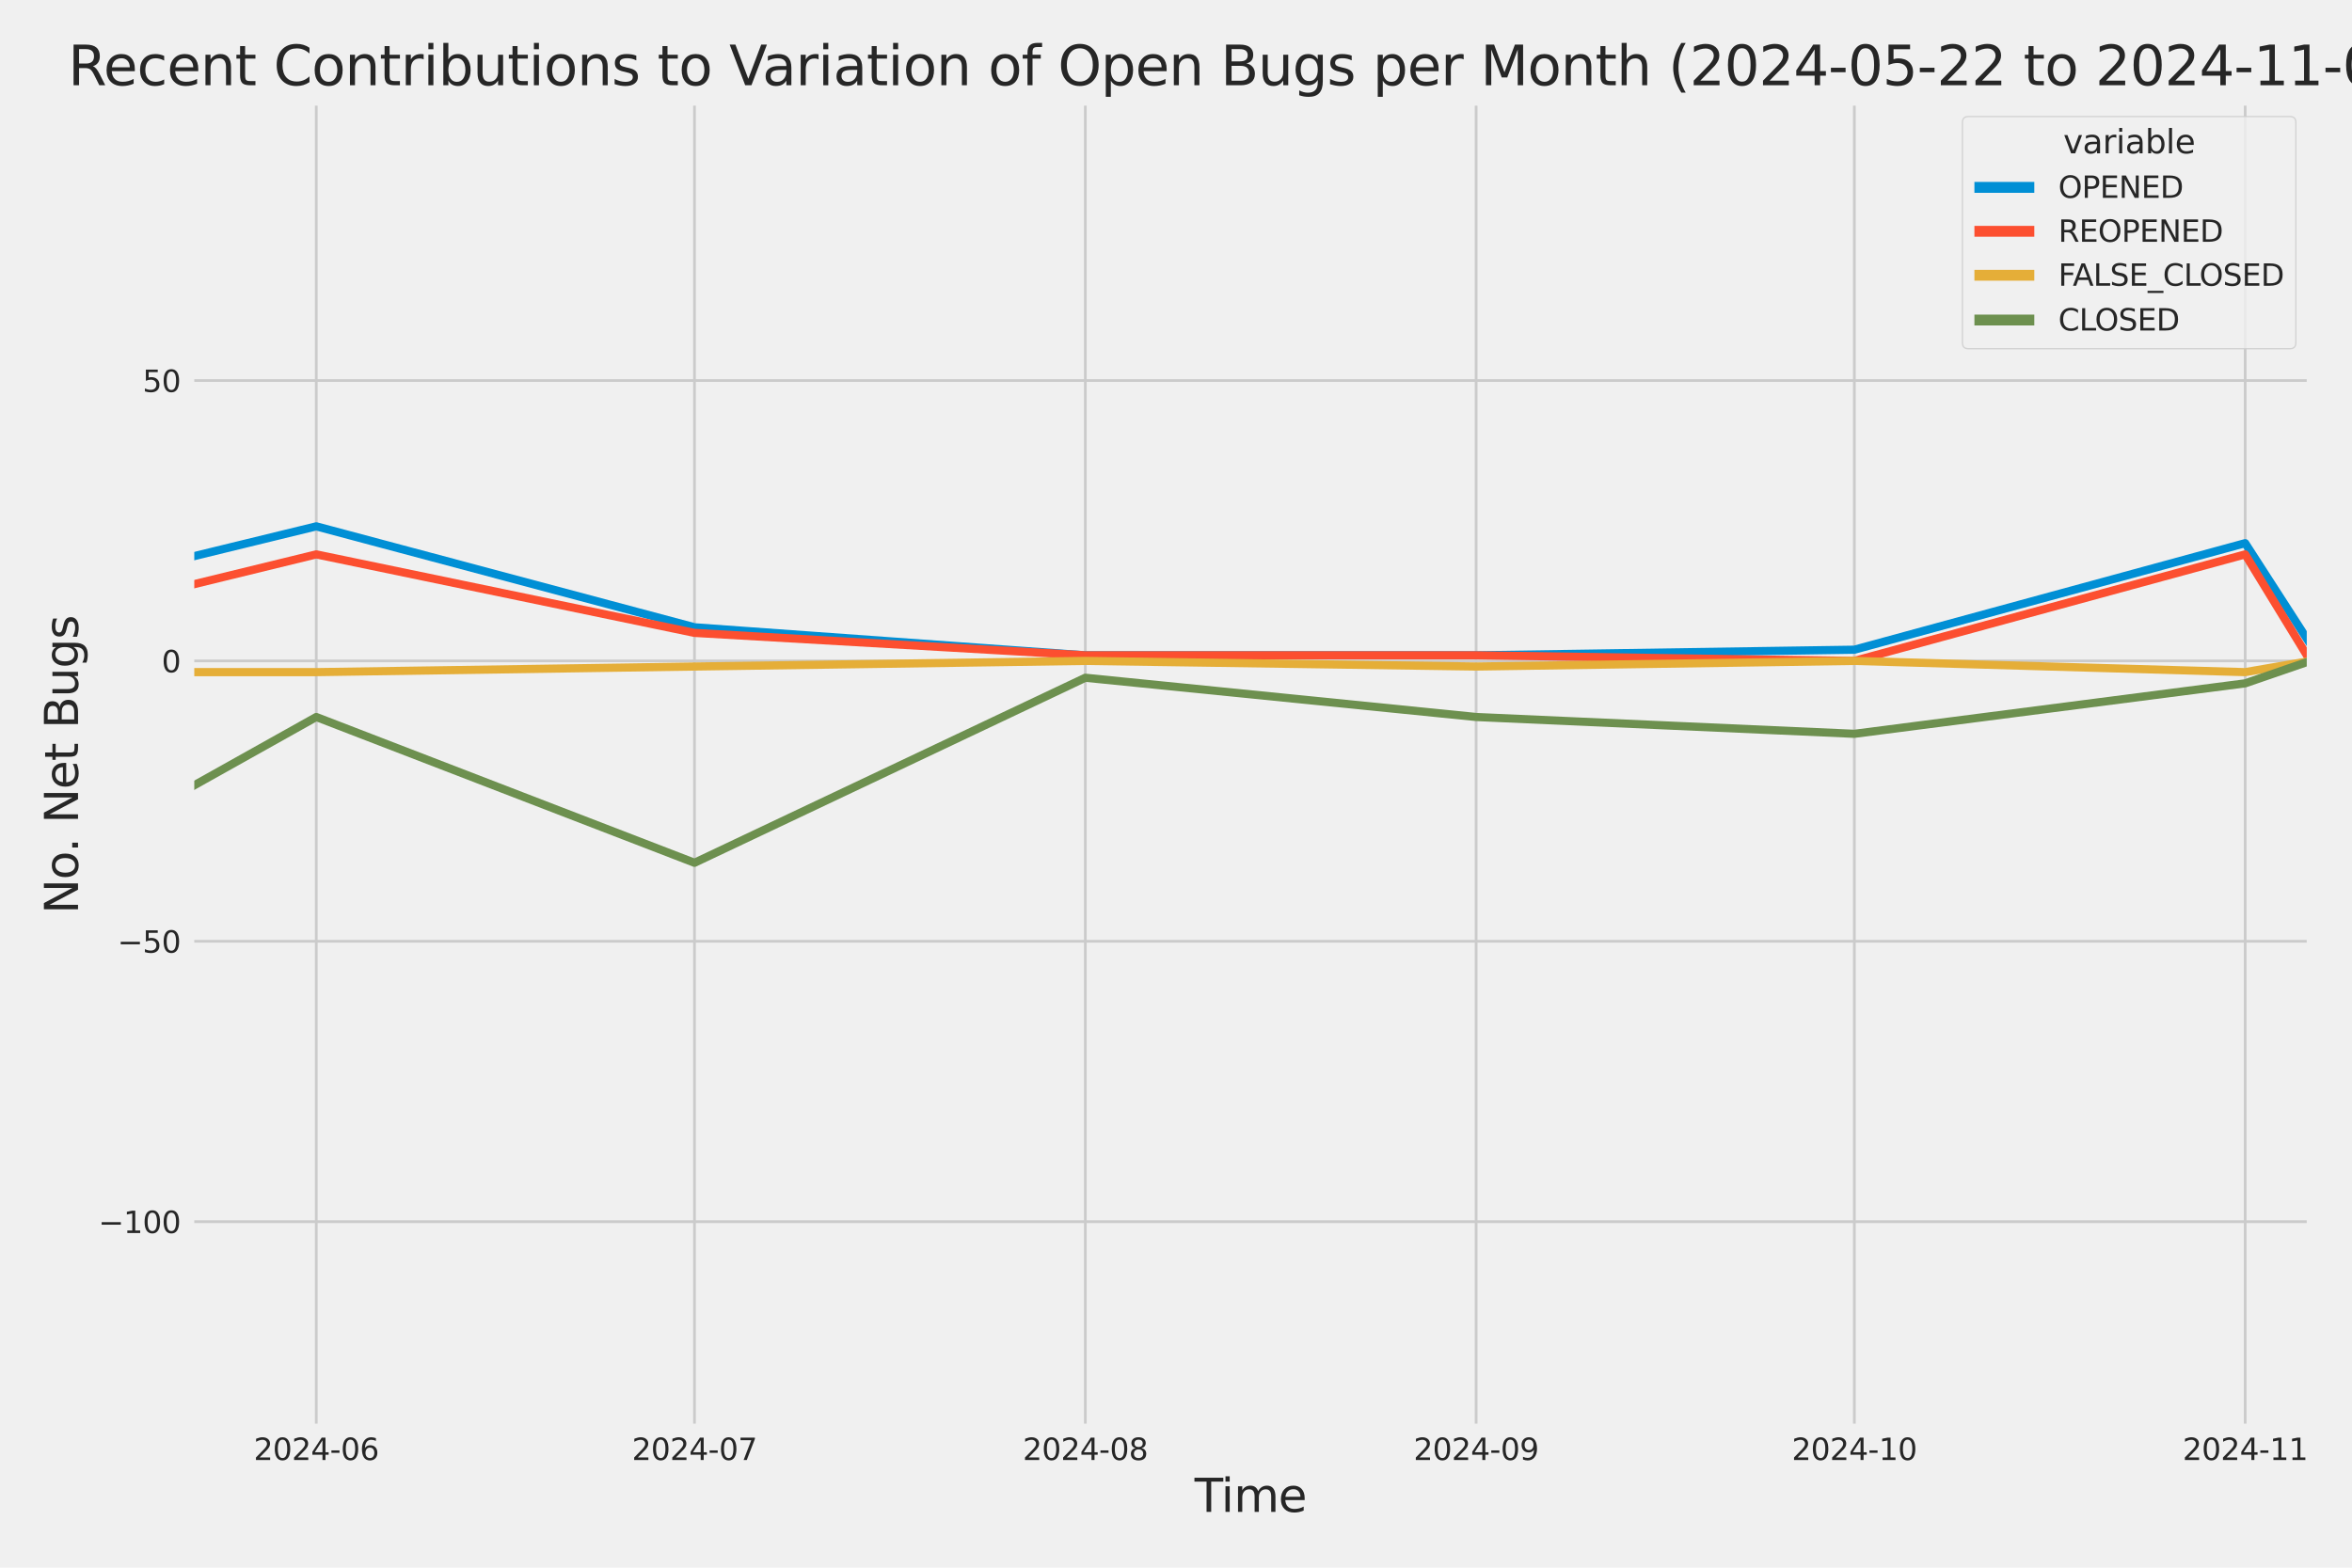 <?xml version="1.0" encoding="utf-8" standalone="no"?>
<!DOCTYPE svg PUBLIC "-//W3C//DTD SVG 1.1//EN"
  "http://www.w3.org/Graphics/SVG/1.1/DTD/svg11.dtd">
<svg xmlns:xlink="http://www.w3.org/1999/xlink" width="864pt" height="576pt" viewBox="0 0 864 576" xmlns="http://www.w3.org/2000/svg" version="1.1">
 <defs>
  <style type="text/css">*{stroke-linejoin: round; stroke-linecap: butt}</style>
 </defs>
 <g id="figure_1">
  <g id="patch_1">
   <path d="M 0 576 
L 864 576 
L 864 0 
L 0 0 
z
" style="fill: #f0f0f0"/>
  </g>
  <g id="axes_1">
   <g id="patch_2">
    <path d="M 69.87 524.58 
L 848.88 524.58 
L 848.88 37.32 
L 69.87 37.32 
z
" style="fill: #f0f0f0"/>
   </g>
   <g id="matplotlib.axis_1">
    <g id="xtick_1">
     <g id="line2d_1">
      <path d="M 116.182 524.58 
L 116.182 37.32 
" clip-path="url(#p555b93b282)" style="fill: none; stroke: #cbcbcb"/>
     </g>
     <g id="text_1">
      <!-- 2024-06 -->
      <g style="fill: #262626" transform="translate(93.202 536.438)scale(0.11 -0.11)">
       <defs>
        <path id="DejaVuSans-32" d="M 1228 531 
L 3431 531 
L 3431 0 
L 469 0 
L 469 531 
Q 828 903 1448 1529 
Q 2069 2156 2228 2338 
Q 2531 2678 2651 2914 
Q 2772 3150 2772 3378 
Q 2772 3750 2511 3984 
Q 2250 4219 1831 4219 
Q 1534 4219 1204 4116 
Q 875 4013 500 3803 
L 500 4441 
Q 881 4594 1212 4672 
Q 1544 4750 1819 4750 
Q 2544 4750 2975 4387 
Q 3406 4025 3406 3419 
Q 3406 3131 3298 2873 
Q 3191 2616 2906 2266 
Q 2828 2175 2409 1742 
Q 1991 1309 1228 531 
z
" transform="scale(0.016)"/>
        <path id="DejaVuSans-30" d="M 2034 4250 
Q 1547 4250 1301 3770 
Q 1056 3291 1056 2328 
Q 1056 1369 1301 889 
Q 1547 409 2034 409 
Q 2525 409 2770 889 
Q 3016 1369 3016 2328 
Q 3016 3291 2770 3770 
Q 2525 4250 2034 4250 
z
M 2034 4750 
Q 2819 4750 3233 4129 
Q 3647 3509 3647 2328 
Q 3647 1150 3233 529 
Q 2819 -91 2034 -91 
Q 1250 -91 836 529 
Q 422 1150 422 2328 
Q 422 3509 836 4129 
Q 1250 4750 2034 4750 
z
" transform="scale(0.016)"/>
        <path id="DejaVuSans-34" d="M 2419 4116 
L 825 1625 
L 2419 1625 
L 2419 4116 
z
M 2253 4666 
L 3047 4666 
L 3047 1625 
L 3713 1625 
L 3713 1100 
L 3047 1100 
L 3047 0 
L 2419 0 
L 2419 1100 
L 313 1100 
L 313 1709 
L 2253 4666 
z
" transform="scale(0.016)"/>
        <path id="DejaVuSans-2d" d="M 313 2009 
L 1997 2009 
L 1997 1497 
L 313 1497 
L 313 2009 
z
" transform="scale(0.016)"/>
        <path id="DejaVuSans-36" d="M 2113 2584 
Q 1688 2584 1439 2293 
Q 1191 2003 1191 1497 
Q 1191 994 1439 701 
Q 1688 409 2113 409 
Q 2538 409 2786 701 
Q 3034 994 3034 1497 
Q 3034 2003 2786 2293 
Q 2538 2584 2113 2584 
z
M 3366 4563 
L 3366 3988 
Q 3128 4100 2886 4159 
Q 2644 4219 2406 4219 
Q 1781 4219 1451 3797 
Q 1122 3375 1075 2522 
Q 1259 2794 1537 2939 
Q 1816 3084 2150 3084 
Q 2853 3084 3261 2657 
Q 3669 2231 3669 1497 
Q 3669 778 3244 343 
Q 2819 -91 2113 -91 
Q 1303 -91 875 529 
Q 447 1150 447 2328 
Q 447 3434 972 4092 
Q 1497 4750 2381 4750 
Q 2619 4750 2861 4703 
Q 3103 4656 3366 4563 
z
" transform="scale(0.016)"/>
       </defs>
       <use xlink:href="#DejaVuSans-32"/>
       <use xlink:href="#DejaVuSans-30" x="63.623"/>
       <use xlink:href="#DejaVuSans-32" x="127.246"/>
       <use xlink:href="#DejaVuSans-34" x="190.869"/>
       <use xlink:href="#DejaVuSans-2d" x="254.492"/>
       <use xlink:href="#DejaVuSans-30" x="290.576"/>
       <use xlink:href="#DejaVuSans-36" x="354.199"/>
      </g>
     </g>
    </g>
    <g id="xtick_2">
     <g id="line2d_2">
      <path d="M 255.119 524.58 
L 255.119 37.32 
" clip-path="url(#p555b93b282)" style="fill: none; stroke: #cbcbcb"/>
     </g>
     <g id="text_2">
      <!-- 2024-07 -->
      <g style="fill: #262626" transform="translate(232.138 536.438)scale(0.11 -0.11)">
       <defs>
        <path id="DejaVuSans-37" d="M 525 4666 
L 3525 4666 
L 3525 4397 
L 1831 0 
L 1172 0 
L 2766 4134 
L 525 4134 
L 525 4666 
z
" transform="scale(0.016)"/>
       </defs>
       <use xlink:href="#DejaVuSans-32"/>
       <use xlink:href="#DejaVuSans-30" x="63.623"/>
       <use xlink:href="#DejaVuSans-32" x="127.246"/>
       <use xlink:href="#DejaVuSans-34" x="190.869"/>
       <use xlink:href="#DejaVuSans-2d" x="254.492"/>
       <use xlink:href="#DejaVuSans-30" x="290.576"/>
       <use xlink:href="#DejaVuSans-37" x="354.199"/>
      </g>
     </g>
    </g>
    <g id="xtick_3">
     <g id="line2d_3">
      <path d="M 398.687 524.58 
L 398.687 37.32 
" clip-path="url(#p555b93b282)" style="fill: none; stroke: #cbcbcb"/>
     </g>
     <g id="text_3">
      <!-- 2024-08 -->
      <g style="fill: #262626" transform="translate(375.706 536.438)scale(0.11 -0.11)">
       <defs>
        <path id="DejaVuSans-38" d="M 2034 2216 
Q 1584 2216 1326 1975 
Q 1069 1734 1069 1313 
Q 1069 891 1326 650 
Q 1584 409 2034 409 
Q 2484 409 2743 651 
Q 3003 894 3003 1313 
Q 3003 1734 2745 1975 
Q 2488 2216 2034 2216 
z
M 1403 2484 
Q 997 2584 770 2862 
Q 544 3141 544 3541 
Q 544 4100 942 4425 
Q 1341 4750 2034 4750 
Q 2731 4750 3128 4425 
Q 3525 4100 3525 3541 
Q 3525 3141 3298 2862 
Q 3072 2584 2669 2484 
Q 3125 2378 3379 2068 
Q 3634 1759 3634 1313 
Q 3634 634 3220 271 
Q 2806 -91 2034 -91 
Q 1263 -91 848 271 
Q 434 634 434 1313 
Q 434 1759 690 2068 
Q 947 2378 1403 2484 
z
M 1172 3481 
Q 1172 3119 1398 2916 
Q 1625 2713 2034 2713 
Q 2441 2713 2670 2916 
Q 2900 3119 2900 3481 
Q 2900 3844 2670 4047 
Q 2441 4250 2034 4250 
Q 1625 4250 1398 4047 
Q 1172 3844 1172 3481 
z
" transform="scale(0.016)"/>
       </defs>
       <use xlink:href="#DejaVuSans-32"/>
       <use xlink:href="#DejaVuSans-30" x="63.623"/>
       <use xlink:href="#DejaVuSans-32" x="127.246"/>
       <use xlink:href="#DejaVuSans-34" x="190.869"/>
       <use xlink:href="#DejaVuSans-2d" x="254.492"/>
       <use xlink:href="#DejaVuSans-30" x="290.576"/>
       <use xlink:href="#DejaVuSans-38" x="354.199"/>
      </g>
     </g>
    </g>
    <g id="xtick_4">
     <g id="line2d_4">
      <path d="M 542.254 524.58 
L 542.254 37.32 
" clip-path="url(#p555b93b282)" style="fill: none; stroke: #cbcbcb"/>
     </g>
     <g id="text_4">
      <!-- 2024-09 -->
      <g style="fill: #262626" transform="translate(519.274 536.438)scale(0.11 -0.11)">
       <defs>
        <path id="DejaVuSans-39" d="M 703 97 
L 703 672 
Q 941 559 1184 500 
Q 1428 441 1663 441 
Q 2288 441 2617 861 
Q 2947 1281 2994 2138 
Q 2813 1869 2534 1725 
Q 2256 1581 1919 1581 
Q 1219 1581 811 2004 
Q 403 2428 403 3163 
Q 403 3881 828 4315 
Q 1253 4750 1959 4750 
Q 2769 4750 3195 4129 
Q 3622 3509 3622 2328 
Q 3622 1225 3098 567 
Q 2575 -91 1691 -91 
Q 1453 -91 1209 -44 
Q 966 3 703 97 
z
M 1959 2075 
Q 2384 2075 2632 2365 
Q 2881 2656 2881 3163 
Q 2881 3666 2632 3958 
Q 2384 4250 1959 4250 
Q 1534 4250 1286 3958 
Q 1038 3666 1038 3163 
Q 1038 2656 1286 2365 
Q 1534 2075 1959 2075 
z
" transform="scale(0.016)"/>
       </defs>
       <use xlink:href="#DejaVuSans-32"/>
       <use xlink:href="#DejaVuSans-30" x="63.623"/>
       <use xlink:href="#DejaVuSans-32" x="127.246"/>
       <use xlink:href="#DejaVuSans-34" x="190.869"/>
       <use xlink:href="#DejaVuSans-2d" x="254.492"/>
       <use xlink:href="#DejaVuSans-30" x="290.576"/>
       <use xlink:href="#DejaVuSans-39" x="354.199"/>
      </g>
     </g>
    </g>
    <g id="xtick_5">
     <g id="line2d_5">
      <path d="M 681.191 524.58 
L 681.191 37.32 
" clip-path="url(#p555b93b282)" style="fill: none; stroke: #cbcbcb"/>
     </g>
     <g id="text_5">
      <!-- 2024-10 -->
      <g style="fill: #262626" transform="translate(658.21 536.438)scale(0.11 -0.11)">
       <defs>
        <path id="DejaVuSans-31" d="M 794 531 
L 1825 531 
L 1825 4091 
L 703 3866 
L 703 4441 
L 1819 4666 
L 2450 4666 
L 2450 531 
L 3481 531 
L 3481 0 
L 794 0 
L 794 531 
z
" transform="scale(0.016)"/>
       </defs>
       <use xlink:href="#DejaVuSans-32"/>
       <use xlink:href="#DejaVuSans-30" x="63.623"/>
       <use xlink:href="#DejaVuSans-32" x="127.246"/>
       <use xlink:href="#DejaVuSans-34" x="190.869"/>
       <use xlink:href="#DejaVuSans-2d" x="254.492"/>
       <use xlink:href="#DejaVuSans-31" x="290.576"/>
       <use xlink:href="#DejaVuSans-30" x="354.199"/>
      </g>
     </g>
    </g>
    <g id="xtick_6">
     <g id="line2d_6">
      <path d="M 824.759 524.58 
L 824.759 37.32 
" clip-path="url(#p555b93b282)" style="fill: none; stroke: #cbcbcb"/>
     </g>
     <g id="text_6">
      <!-- 2024-11 -->
      <g style="fill: #262626" transform="translate(801.778 536.438)scale(0.11 -0.11)">
       <use xlink:href="#DejaVuSans-32"/>
       <use xlink:href="#DejaVuSans-30" x="63.623"/>
       <use xlink:href="#DejaVuSans-32" x="127.246"/>
       <use xlink:href="#DejaVuSans-34" x="190.869"/>
       <use xlink:href="#DejaVuSans-2d" x="254.492"/>
       <use xlink:href="#DejaVuSans-31" x="290.576"/>
       <use xlink:href="#DejaVuSans-31" x="354.199"/>
      </g>
     </g>
    </g>
    <g id="text_7">
     <!-- Time -->
     <g style="fill: #262626" transform="translate(438.823 555.491)scale(0.168 -0.168)">
      <defs>
       <path id="DejaVuSans-54" d="M -19 4666 
L 3928 4666 
L 3928 4134 
L 2272 4134 
L 2272 0 
L 1638 0 
L 1638 4134 
L -19 4134 
L -19 4666 
z
" transform="scale(0.016)"/>
       <path id="DejaVuSans-69" d="M 603 3500 
L 1178 3500 
L 1178 0 
L 603 0 
L 603 3500 
z
M 603 4863 
L 1178 4863 
L 1178 4134 
L 603 4134 
L 603 4863 
z
" transform="scale(0.016)"/>
       <path id="DejaVuSans-6d" d="M 3328 2828 
Q 3544 3216 3844 3400 
Q 4144 3584 4550 3584 
Q 5097 3584 5394 3201 
Q 5691 2819 5691 2113 
L 5691 0 
L 5113 0 
L 5113 2094 
Q 5113 2597 4934 2840 
Q 4756 3084 4391 3084 
Q 3944 3084 3684 2787 
Q 3425 2491 3425 1978 
L 3425 0 
L 2847 0 
L 2847 2094 
Q 2847 2600 2669 2842 
Q 2491 3084 2119 3084 
Q 1678 3084 1418 2786 
Q 1159 2488 1159 1978 
L 1159 0 
L 581 0 
L 581 3500 
L 1159 3500 
L 1159 2956 
Q 1356 3278 1631 3431 
Q 1906 3584 2284 3584 
Q 2666 3584 2933 3390 
Q 3200 3197 3328 2828 
z
" transform="scale(0.016)"/>
       <path id="DejaVuSans-65" d="M 3597 1894 
L 3597 1613 
L 953 1613 
Q 991 1019 1311 708 
Q 1631 397 2203 397 
Q 2534 397 2845 478 
Q 3156 559 3463 722 
L 3463 178 
Q 3153 47 2828 -22 
Q 2503 -91 2169 -91 
Q 1331 -91 842 396 
Q 353 884 353 1716 
Q 353 2575 817 3079 
Q 1281 3584 2069 3584 
Q 2775 3584 3186 3129 
Q 3597 2675 3597 1894 
z
M 3022 2063 
Q 3016 2534 2758 2815 
Q 2500 3097 2075 3097 
Q 1594 3097 1305 2825 
Q 1016 2553 972 2059 
L 3022 2063 
z
" transform="scale(0.016)"/>
      </defs>
      <use xlink:href="#DejaVuSans-54"/>
      <use xlink:href="#DejaVuSans-69" x="57.959"/>
      <use xlink:href="#DejaVuSans-6d" x="85.742"/>
      <use xlink:href="#DejaVuSans-65" x="183.154"/>
     </g>
    </g>
   </g>
   <g id="matplotlib.axis_2">
    <g id="ytick_1">
     <g id="line2d_7">
      <path d="M 69.87 448.864 
L 848.88 448.864 
" clip-path="url(#p555b93b282)" style="fill: none; stroke: #cbcbcb"/>
     </g>
     <g id="text_8">
      <!-- −100 -->
      <g style="fill: #262626" transform="translate(36.156 453.043)scale(0.11 -0.11)">
       <defs>
        <path id="DejaVuSans-2212" d="M 678 2272 
L 4684 2272 
L 4684 1741 
L 678 1741 
L 678 2272 
z
" transform="scale(0.016)"/>
       </defs>
       <use xlink:href="#DejaVuSans-2212"/>
       <use xlink:href="#DejaVuSans-31" x="83.789"/>
       <use xlink:href="#DejaVuSans-30" x="147.412"/>
       <use xlink:href="#DejaVuSans-30" x="211.035"/>
      </g>
     </g>
    </g>
    <g id="ytick_2">
     <g id="line2d_8">
      <path d="M 69.87 345.849 
L 848.88 345.849 
" clip-path="url(#p555b93b282)" style="fill: none; stroke: #cbcbcb"/>
     </g>
     <g id="text_9">
      <!-- −50 -->
      <g style="fill: #262626" transform="translate(43.155 350.028)scale(0.11 -0.11)">
       <defs>
        <path id="DejaVuSans-35" d="M 691 4666 
L 3169 4666 
L 3169 4134 
L 1269 4134 
L 1269 2991 
Q 1406 3038 1543 3061 
Q 1681 3084 1819 3084 
Q 2600 3084 3056 2656 
Q 3513 2228 3513 1497 
Q 3513 744 3044 326 
Q 2575 -91 1722 -91 
Q 1428 -91 1123 -41 
Q 819 9 494 109 
L 494 744 
Q 775 591 1075 516 
Q 1375 441 1709 441 
Q 2250 441 2565 725 
Q 2881 1009 2881 1497 
Q 2881 1984 2565 2268 
Q 2250 2553 1709 2553 
Q 1456 2553 1204 2497 
Q 953 2441 691 2322 
L 691 4666 
z
" transform="scale(0.016)"/>
       </defs>
       <use xlink:href="#DejaVuSans-2212"/>
       <use xlink:href="#DejaVuSans-35" x="83.789"/>
       <use xlink:href="#DejaVuSans-30" x="147.412"/>
      </g>
     </g>
    </g>
    <g id="ytick_3">
     <g id="line2d_9">
      <path d="M 69.87 242.835 
L 848.88 242.835 
" clip-path="url(#p555b93b282)" style="fill: none; stroke: #cbcbcb"/>
     </g>
     <g id="text_10">
      <!-- 0 -->
      <g style="fill: #262626" transform="translate(59.371 247.014)scale(0.11 -0.11)">
       <use xlink:href="#DejaVuSans-30"/>
      </g>
     </g>
    </g>
    <g id="ytick_4">
     <g id="line2d_10">
      <path d="M 69.87 139.82 
L 848.88 139.82 
" clip-path="url(#p555b93b282)" style="fill: none; stroke: #cbcbcb"/>
     </g>
     <g id="text_11">
      <!-- 50 -->
      <g style="fill: #262626" transform="translate(52.373 143.999)scale(0.11 -0.11)">
       <use xlink:href="#DejaVuSans-35"/>
       <use xlink:href="#DejaVuSans-30" x="63.623"/>
      </g>
     </g>
    </g>
    <g id="text_12">
     <!-- No. Net Bugs -->
     <g style="fill: #262626" transform="translate(28.662 335.777)rotate(-90)scale(0.168 -0.168)">
      <defs>
       <path id="DejaVuSans-4e" d="M 628 4666 
L 1478 4666 
L 3547 763 
L 3547 4666 
L 4159 4666 
L 4159 0 
L 3309 0 
L 1241 3903 
L 1241 0 
L 628 0 
L 628 4666 
z
" transform="scale(0.016)"/>
       <path id="DejaVuSans-6f" d="M 1959 3097 
Q 1497 3097 1228 2736 
Q 959 2375 959 1747 
Q 959 1119 1226 758 
Q 1494 397 1959 397 
Q 2419 397 2687 759 
Q 2956 1122 2956 1747 
Q 2956 2369 2687 2733 
Q 2419 3097 1959 3097 
z
M 1959 3584 
Q 2709 3584 3137 3096 
Q 3566 2609 3566 1747 
Q 3566 888 3137 398 
Q 2709 -91 1959 -91 
Q 1206 -91 779 398 
Q 353 888 353 1747 
Q 353 2609 779 3096 
Q 1206 3584 1959 3584 
z
" transform="scale(0.016)"/>
       <path id="DejaVuSans-2e" d="M 684 794 
L 1344 794 
L 1344 0 
L 684 0 
L 684 794 
z
" transform="scale(0.016)"/>
       <path id="DejaVuSans-20" transform="scale(0.016)"/>
       <path id="DejaVuSans-74" d="M 1172 4494 
L 1172 3500 
L 2356 3500 
L 2356 3053 
L 1172 3053 
L 1172 1153 
Q 1172 725 1289 603 
Q 1406 481 1766 481 
L 2356 481 
L 2356 0 
L 1766 0 
Q 1100 0 847 248 
Q 594 497 594 1153 
L 594 3053 
L 172 3053 
L 172 3500 
L 594 3500 
L 594 4494 
L 1172 4494 
z
" transform="scale(0.016)"/>
       <path id="DejaVuSans-42" d="M 1259 2228 
L 1259 519 
L 2272 519 
Q 2781 519 3026 730 
Q 3272 941 3272 1375 
Q 3272 1813 3026 2020 
Q 2781 2228 2272 2228 
L 1259 2228 
z
M 1259 4147 
L 1259 2741 
L 2194 2741 
Q 2656 2741 2882 2914 
Q 3109 3088 3109 3444 
Q 3109 3797 2882 3972 
Q 2656 4147 2194 4147 
L 1259 4147 
z
M 628 4666 
L 2241 4666 
Q 2963 4666 3353 4366 
Q 3744 4066 3744 3513 
Q 3744 3084 3544 2831 
Q 3344 2578 2956 2516 
Q 3422 2416 3680 2098 
Q 3938 1781 3938 1306 
Q 3938 681 3513 340 
Q 3088 0 2303 0 
L 628 0 
L 628 4666 
z
" transform="scale(0.016)"/>
       <path id="DejaVuSans-75" d="M 544 1381 
L 544 3500 
L 1119 3500 
L 1119 1403 
Q 1119 906 1312 657 
Q 1506 409 1894 409 
Q 2359 409 2629 706 
Q 2900 1003 2900 1516 
L 2900 3500 
L 3475 3500 
L 3475 0 
L 2900 0 
L 2900 538 
Q 2691 219 2414 64 
Q 2138 -91 1772 -91 
Q 1169 -91 856 284 
Q 544 659 544 1381 
z
M 1991 3584 
L 1991 3584 
z
" transform="scale(0.016)"/>
       <path id="DejaVuSans-67" d="M 2906 1791 
Q 2906 2416 2648 2759 
Q 2391 3103 1925 3103 
Q 1463 3103 1205 2759 
Q 947 2416 947 1791 
Q 947 1169 1205 825 
Q 1463 481 1925 481 
Q 2391 481 2648 825 
Q 2906 1169 2906 1791 
z
M 3481 434 
Q 3481 -459 3084 -895 
Q 2688 -1331 1869 -1331 
Q 1566 -1331 1297 -1286 
Q 1028 -1241 775 -1147 
L 775 -588 
Q 1028 -725 1275 -790 
Q 1522 -856 1778 -856 
Q 2344 -856 2625 -561 
Q 2906 -266 2906 331 
L 2906 616 
Q 2728 306 2450 153 
Q 2172 0 1784 0 
Q 1141 0 747 490 
Q 353 981 353 1791 
Q 353 2603 747 3093 
Q 1141 3584 1784 3584 
Q 2172 3584 2450 3431 
Q 2728 3278 2906 2969 
L 2906 3500 
L 3481 3500 
L 3481 434 
z
" transform="scale(0.016)"/>
       <path id="DejaVuSans-73" d="M 2834 3397 
L 2834 2853 
Q 2591 2978 2328 3040 
Q 2066 3103 1784 3103 
Q 1356 3103 1142 2972 
Q 928 2841 928 2578 
Q 928 2378 1081 2264 
Q 1234 2150 1697 2047 
L 1894 2003 
Q 2506 1872 2764 1633 
Q 3022 1394 3022 966 
Q 3022 478 2636 193 
Q 2250 -91 1575 -91 
Q 1294 -91 989 -36 
Q 684 19 347 128 
L 347 722 
Q 666 556 975 473 
Q 1284 391 1588 391 
Q 1994 391 2212 530 
Q 2431 669 2431 922 
Q 2431 1156 2273 1281 
Q 2116 1406 1581 1522 
L 1381 1569 
Q 847 1681 609 1914 
Q 372 2147 372 2553 
Q 372 3047 722 3315 
Q 1072 3584 1716 3584 
Q 2034 3584 2315 3537 
Q 2597 3491 2834 3397 
z
" transform="scale(0.016)"/>
      </defs>
      <use xlink:href="#DejaVuSans-4e"/>
      <use xlink:href="#DejaVuSans-6f" x="74.805"/>
      <use xlink:href="#DejaVuSans-2e" x="134.236"/>
      <use xlink:href="#DejaVuSans-20" x="166.023"/>
      <use xlink:href="#DejaVuSans-4e" x="197.811"/>
      <use xlink:href="#DejaVuSans-65" x="272.615"/>
      <use xlink:href="#DejaVuSans-74" x="334.139"/>
      <use xlink:href="#DejaVuSans-20" x="373.348"/>
      <use xlink:href="#DejaVuSans-42" x="405.135"/>
      <use xlink:href="#DejaVuSans-75" x="473.738"/>
      <use xlink:href="#DejaVuSans-67" x="537.117"/>
      <use xlink:href="#DejaVuSans-73" x="600.594"/>
     </g>
    </g>
   </g>
   <g id="PolyCollection_1">
    <path d="M -13416.241 228.412 
L -13416.241 228.412 
L -13277.304 226.352 
L -13133.737 230.473 
L -12990.169 238.714 
L -12851.232 162.483 
L -12707.664 189.267 
L -12568.728 185.146 
L -12425.16 213.99 
L -12281.592 121.277 
L -12151.918 207.809 
L -12008.35 185.146 
L -11869.414 205.749 
L -11725.846 189.267 
L -11586.909 172.784 
L -11443.342 220.171 
L -11299.774 218.111 
L -11160.837 224.292 
L -11017.269 98.614 
L -10878.333 176.905 
L -10734.765 220.171 
L -10591.197 224.292 
L -10461.523 226.352 
L -10317.955 230.473 
L -10179.019 211.93 
L -10035.451 213.99 
L -9896.514 216.051 
L -9752.946 220.171 
L -9609.379 216.051 
L -9470.442 230.473 
L -9326.874 170.724 
L -9187.938 183.086 
L -9044.37 216.051 
L -8900.802 230.473 
L -8771.128 203.689 
L -8627.56 201.629 
L -8488.624 193.387 
L -8345.056 148.061 
L -8206.119 98.614 
L -8062.551 193.387 
L -7918.984 191.327 
L -7780.047 203.689 
L -7636.479 205.749 
L -7497.543 158.362 
L -7353.975 84.192 
L -7210.407 197.508 
L -7076.102 209.87 
L -6932.534 183.086 
L -6793.597 226.352 
L -6650.029 176.905 
L -6511.093 183.086 
L -6367.525 110.976 
L -6223.957 199.568 
L -6085.021 150.121 
L -5941.453 168.664 
L -5802.516 181.026 
L -5658.948 59.468 
L -5515.381 164.543 
L -5385.707 178.965 
L -5242.139 158.362 
L -5103.202 172.784 
L -4959.634 170.724 
L -4820.698 172.784 
L -4677.13 166.604 
L -4533.562 185.146 
L -4394.626 178.965 
L -4251.058 139.82 
L -4112.121 61.528 
L -3968.553 187.207 
L -3824.986 172.784 
L -3695.311 205.749 
L -3551.744 92.433 
L -3412.807 106.855 
L -3269.239 170.724 
L -3130.303 127.458 
L -2986.735 160.423 
L -2843.167 185.146 
L -2704.23 187.207 
L -2560.663 205.749 
L -2421.726 209.87 
L -2278.158 226.352 
L -2134.59 216.051 
L -2004.916 220.171 
L -1861.349 216.051 
L -1722.412 220.171 
L -1578.844 220.171 
L -1439.908 205.749 
L -1296.34 218.111 
L -1152.772 228.412 
L -1013.835 236.654 
L -870.268 222.232 
L -731.331 197.508 
L -587.763 213.99 
L -444.195 238.714 
L -309.89 242.835 
L -166.322 187.207 
L -27.386 228.412 
L 116.182 193.387 
L 255.119 230.473 
L 398.687 240.774 
L 542.254 240.774 
L 681.191 238.714 
L 824.759 199.568 
L 848.687 236.654 
L 848.687 236.654 
L 848.687 236.654 
L 824.759 199.568 
L 681.191 238.714 
L 542.254 240.774 
L 398.687 240.774 
L 255.119 230.473 
L 116.182 193.387 
L -27.386 228.412 
L -166.322 187.207 
L -309.89 242.835 
L -444.195 238.714 
L -587.763 213.99 
L -731.331 197.508 
L -870.268 222.232 
L -1013.835 236.654 
L -1152.772 228.412 
L -1296.34 218.111 
L -1439.908 205.749 
L -1578.844 220.171 
L -1722.412 220.171 
L -1861.349 216.051 
L -2004.916 220.171 
L -2134.59 216.051 
L -2278.158 226.352 
L -2421.726 209.87 
L -2560.663 205.749 
L -2704.23 187.207 
L -2843.167 185.146 
L -2986.735 160.423 
L -3130.303 127.458 
L -3269.239 170.724 
L -3412.807 106.855 
L -3551.744 92.433 
L -3695.311 205.749 
L -3824.986 172.784 
L -3968.553 187.207 
L -4112.121 61.528 
L -4251.058 139.82 
L -4394.626 178.965 
L -4533.562 185.146 
L -4677.13 166.604 
L -4820.698 172.784 
L -4959.634 170.724 
L -5103.202 172.784 
L -5242.139 158.362 
L -5385.707 178.965 
L -5515.381 164.543 
L -5658.948 59.468 
L -5802.516 181.026 
L -5941.453 168.664 
L -6085.021 150.121 
L -6223.957 199.568 
L -6367.525 110.976 
L -6511.093 183.086 
L -6650.029 176.905 
L -6793.597 226.352 
L -6932.534 183.086 
L -7076.102 209.87 
L -7210.407 197.508 
L -7353.975 84.192 
L -7497.543 158.362 
L -7636.479 205.749 
L -7780.047 203.689 
L -7918.984 191.327 
L -8062.551 193.387 
L -8206.119 98.614 
L -8345.056 148.061 
L -8488.624 193.387 
L -8627.56 201.629 
L -8771.128 203.689 
L -8900.802 230.473 
L -9044.37 216.051 
L -9187.938 183.086 
L -9326.874 170.724 
L -9470.442 230.473 
L -9609.379 216.051 
L -9752.946 220.171 
L -9896.514 216.051 
L -10035.451 213.99 
L -10179.019 211.93 
L -10317.955 230.473 
L -10461.523 226.352 
L -10591.197 224.292 
L -10734.765 220.171 
L -10878.333 176.905 
L -11017.269 98.614 
L -11160.837 224.292 
L -11299.774 218.111 
L -11443.342 220.171 
L -11586.909 172.784 
L -11725.846 189.267 
L -11869.414 205.749 
L -12008.35 185.146 
L -12151.918 207.809 
L -12281.592 121.277 
L -12425.16 213.99 
L -12568.728 185.146 
L -12707.664 189.267 
L -12851.232 162.483 
L -12990.169 238.714 
L -13133.737 230.473 
L -13277.304 226.352 
L -13416.241 228.412 
z
" clip-path="url(#p555b93b282)" style="fill: #008fd5; fill-opacity: 0.2; stroke: #008fd5; stroke-opacity: 0.2; stroke-width: 0.5"/>
   </g>
   <g id="PolyCollection_2">
    <path d="M -13416.241 242.835 
L -13416.241 242.835 
L -13277.304 242.835 
L -13133.737 242.835 
L -12990.169 242.835 
L -12851.232 242.835 
L -12707.664 236.654 
L -12568.728 242.835 
L -12425.16 242.835 
L -12281.592 236.654 
L -12151.918 242.835 
L -12008.35 242.835 
L -11869.414 238.714 
L -11725.846 242.835 
L -11586.909 240.774 
L -11443.342 242.835 
L -11299.774 238.714 
L -11160.837 240.774 
L -11017.269 207.809 
L -10878.333 230.473 
L -10734.765 242.835 
L -10591.197 242.835 
L -10461.523 242.835 
L -10317.955 242.835 
L -10179.019 242.835 
L -10035.451 240.774 
L -9896.514 242.835 
L -9752.946 242.835 
L -9609.379 238.714 
L -9470.442 238.714 
L -9326.874 242.835 
L -9187.938 242.835 
L -9044.37 238.714 
L -8900.802 242.835 
L -8771.128 236.654 
L -8627.56 242.835 
L -8488.624 242.835 
L -8345.056 230.473 
L -8206.119 218.111 
L -8062.551 238.714 
L -7918.984 240.774 
L -7780.047 240.774 
L -7636.479 232.533 
L -7497.543 238.714 
L -7353.975 224.292 
L -7210.407 242.835 
L -7076.102 242.835 
L -6932.534 240.774 
L -6793.597 242.835 
L -6650.029 242.835 
L -6511.093 238.714 
L -6367.525 236.654 
L -6223.957 238.714 
L -6085.021 242.835 
L -5941.453 234.593 
L -5802.516 232.533 
L -5658.948 240.774 
L -5515.381 234.593 
L -5385.707 232.533 
L -5242.139 218.111 
L -5103.202 224.292 
L -4959.634 240.774 
L -4820.698 240.774 
L -4677.13 236.654 
L -4533.562 234.593 
L -4394.626 242.835 
L -4251.058 213.99 
L -4112.121 242.835 
L -3968.553 216.051 
L -3824.986 240.774 
L -3695.311 234.593 
L -3551.744 234.593 
L -3412.807 232.533 
L -3269.239 242.835 
L -3130.303 201.629 
L -2986.735 230.473 
L -2843.167 232.533 
L -2704.23 224.292 
L -2560.663 226.352 
L -2421.726 224.292 
L -2278.158 240.774 
L -2134.59 232.533 
L -2004.916 238.714 
L -1861.349 230.473 
L -1722.412 242.835 
L -1578.844 234.593 
L -1439.908 240.774 
L -1296.34 242.835 
L -1152.772 242.835 
L -1013.835 242.835 
L -870.268 242.835 
L -731.331 242.835 
L -587.763 242.835 
L -444.195 242.835 
L -309.89 242.835 
L -166.322 242.835 
L -27.386 238.714 
L 116.182 203.689 
L 255.119 232.533 
L 398.687 240.774 
L 542.254 240.774 
L 681.191 242.835 
L 824.759 203.689 
L 848.687 242.835 
L 848.687 242.835 
L 848.687 242.835 
L 824.759 203.689 
L 681.191 242.835 
L 542.254 240.774 
L 398.687 240.774 
L 255.119 232.533 
L 116.182 203.689 
L -27.386 238.714 
L -166.322 242.835 
L -309.89 242.835 
L -444.195 242.835 
L -587.763 242.835 
L -731.331 242.835 
L -870.268 242.835 
L -1013.835 242.835 
L -1152.772 242.835 
L -1296.34 242.835 
L -1439.908 240.774 
L -1578.844 234.593 
L -1722.412 242.835 
L -1861.349 230.473 
L -2004.916 238.714 
L -2134.59 232.533 
L -2278.158 240.774 
L -2421.726 224.292 
L -2560.663 226.352 
L -2704.23 224.292 
L -2843.167 232.533 
L -2986.735 230.473 
L -3130.303 201.629 
L -3269.239 242.835 
L -3412.807 232.533 
L -3551.744 234.593 
L -3695.311 234.593 
L -3824.986 240.774 
L -3968.553 216.051 
L -4112.121 242.835 
L -4251.058 213.99 
L -4394.626 242.835 
L -4533.562 234.593 
L -4677.13 236.654 
L -4820.698 240.774 
L -4959.634 240.774 
L -5103.202 224.292 
L -5242.139 218.111 
L -5385.707 232.533 
L -5515.381 234.593 
L -5658.948 240.774 
L -5802.516 232.533 
L -5941.453 234.593 
L -6085.021 242.835 
L -6223.957 238.714 
L -6367.525 236.654 
L -6511.093 238.714 
L -6650.029 242.835 
L -6793.597 242.835 
L -6932.534 240.774 
L -7076.102 242.835 
L -7210.407 242.835 
L -7353.975 224.292 
L -7497.543 238.714 
L -7636.479 232.533 
L -7780.047 240.774 
L -7918.984 240.774 
L -8062.551 238.714 
L -8206.119 218.111 
L -8345.056 230.473 
L -8488.624 242.835 
L -8627.56 242.835 
L -8771.128 236.654 
L -8900.802 242.835 
L -9044.37 238.714 
L -9187.938 242.835 
L -9326.874 242.835 
L -9470.442 238.714 
L -9609.379 238.714 
L -9752.946 242.835 
L -9896.514 242.835 
L -10035.451 240.774 
L -10179.019 242.835 
L -10317.955 242.835 
L -10461.523 242.835 
L -10591.197 242.835 
L -10734.765 242.835 
L -10878.333 230.473 
L -11017.269 207.809 
L -11160.837 240.774 
L -11299.774 238.714 
L -11443.342 242.835 
L -11586.909 240.774 
L -11725.846 242.835 
L -11869.414 238.714 
L -12008.35 242.835 
L -12151.918 242.835 
L -12281.592 236.654 
L -12425.16 242.835 
L -12568.728 242.835 
L -12707.664 236.654 
L -12851.232 242.835 
L -12990.169 242.835 
L -13133.737 242.835 
L -13277.304 242.835 
L -13416.241 242.835 
z
" clip-path="url(#p555b93b282)" style="fill: #fc4f30; fill-opacity: 0.2; stroke: #fc4f30; stroke-opacity: 0.2; stroke-width: 0.5"/>
   </g>
   <g id="PolyCollection_3">
    <path d="M -13416.241 242.835 
L -13416.241 242.835 
L -13277.304 242.835 
L -13133.737 242.835 
L -12990.169 242.835 
L -12851.232 242.835 
L -12707.664 246.955 
L -12568.728 242.835 
L -12425.16 242.835 
L -12281.592 246.955 
L -12151.918 242.835 
L -12008.35 242.835 
L -11869.414 246.955 
L -11725.846 242.835 
L -11586.909 242.835 
L -11443.342 242.835 
L -11299.774 244.895 
L -11160.837 244.895 
L -11017.269 269.618 
L -10878.333 246.955 
L -10734.765 242.835 
L -10591.197 242.835 
L -10461.523 242.835 
L -10317.955 242.835 
L -10179.019 242.835 
L -10035.451 244.895 
L -9896.514 242.835 
L -9752.946 242.835 
L -9609.379 244.895 
L -9470.442 244.895 
L -9326.874 242.835 
L -9187.938 242.835 
L -9044.37 242.835 
L -8900.802 242.835 
L -8771.128 246.955 
L -8627.56 242.835 
L -8488.624 242.835 
L -8345.056 251.076 
L -8206.119 265.498 
L -8062.551 246.955 
L -7918.984 244.895 
L -7780.047 242.835 
L -7636.479 246.955 
L -7497.543 246.955 
L -7353.975 257.257 
L -7210.407 242.835 
L -7076.102 242.835 
L -6932.534 244.895 
L -6793.597 242.835 
L -6650.029 242.835 
L -6511.093 242.835 
L -6367.525 249.015 
L -6223.957 244.895 
L -6085.021 242.835 
L -5941.453 249.015 
L -5802.516 242.835 
L -5658.948 244.895 
L -5515.381 246.955 
L -5385.707 251.076 
L -5242.139 255.196 
L -5103.202 255.196 
L -4959.634 244.895 
L -4820.698 244.895 
L -4677.13 246.955 
L -4533.562 244.895 
L -4394.626 242.835 
L -4251.058 257.257 
L -4112.121 242.835 
L -3968.553 253.136 
L -3824.986 244.895 
L -3695.311 251.076 
L -3551.744 246.955 
L -3412.807 246.955 
L -3269.239 242.835 
L -3130.303 281.98 
L -2986.735 249.015 
L -2843.167 249.015 
L -2704.23 251.076 
L -2560.663 246.955 
L -2421.726 257.257 
L -2278.158 244.895 
L -2134.59 244.895 
L -2004.916 242.835 
L -1861.349 251.076 
L -1722.412 242.835 
L -1578.844 244.895 
L -1439.908 242.835 
L -1296.34 242.835 
L -1152.772 242.835 
L -1013.835 242.835 
L -870.268 242.835 
L -731.331 242.835 
L -587.763 242.835 
L -444.195 242.835 
L -309.89 242.835 
L -166.322 242.835 
L -27.386 246.955 
L 116.182 246.955 
L 255.119 244.895 
L 398.687 242.835 
L 542.254 244.895 
L 681.191 242.835 
L 824.759 246.955 
L 848.687 242.835 
L 848.687 242.835 
L 848.687 242.835 
L 824.759 246.955 
L 681.191 242.835 
L 542.254 244.895 
L 398.687 242.835 
L 255.119 244.895 
L 116.182 246.955 
L -27.386 246.955 
L -166.322 242.835 
L -309.89 242.835 
L -444.195 242.835 
L -587.763 242.835 
L -731.331 242.835 
L -870.268 242.835 
L -1013.835 242.835 
L -1152.772 242.835 
L -1296.34 242.835 
L -1439.908 242.835 
L -1578.844 244.895 
L -1722.412 242.835 
L -1861.349 251.076 
L -2004.916 242.835 
L -2134.59 244.895 
L -2278.158 244.895 
L -2421.726 257.257 
L -2560.663 246.955 
L -2704.23 251.076 
L -2843.167 249.015 
L -2986.735 249.015 
L -3130.303 281.98 
L -3269.239 242.835 
L -3412.807 246.955 
L -3551.744 246.955 
L -3695.311 251.076 
L -3824.986 244.895 
L -3968.553 253.136 
L -4112.121 242.835 
L -4251.058 257.257 
L -4394.626 242.835 
L -4533.562 244.895 
L -4677.13 246.955 
L -4820.698 244.895 
L -4959.634 244.895 
L -5103.202 255.196 
L -5242.139 255.196 
L -5385.707 251.076 
L -5515.381 246.955 
L -5658.948 244.895 
L -5802.516 242.835 
L -5941.453 249.015 
L -6085.021 242.835 
L -6223.957 244.895 
L -6367.525 249.015 
L -6511.093 242.835 
L -6650.029 242.835 
L -6793.597 242.835 
L -6932.534 244.895 
L -7076.102 242.835 
L -7210.407 242.835 
L -7353.975 257.257 
L -7497.543 246.955 
L -7636.479 246.955 
L -7780.047 242.835 
L -7918.984 244.895 
L -8062.551 246.955 
L -8206.119 265.498 
L -8345.056 251.076 
L -8488.624 242.835 
L -8627.56 242.835 
L -8771.128 246.955 
L -8900.802 242.835 
L -9044.37 242.835 
L -9187.938 242.835 
L -9326.874 242.835 
L -9470.442 244.895 
L -9609.379 244.895 
L -9752.946 242.835 
L -9896.514 242.835 
L -10035.451 244.895 
L -10179.019 242.835 
L -10317.955 242.835 
L -10461.523 242.835 
L -10591.197 242.835 
L -10734.765 242.835 
L -10878.333 246.955 
L -11017.269 269.618 
L -11160.837 244.895 
L -11299.774 244.895 
L -11443.342 242.835 
L -11586.909 242.835 
L -11725.846 242.835 
L -11869.414 246.955 
L -12008.35 242.835 
L -12151.918 242.835 
L -12281.592 246.955 
L -12425.16 242.835 
L -12568.728 242.835 
L -12707.664 246.955 
L -12851.232 242.835 
L -12990.169 242.835 
L -13133.737 242.835 
L -13277.304 242.835 
L -13416.241 242.835 
z
" clip-path="url(#p555b93b282)" style="fill: #e5ae38; fill-opacity: 0.2; stroke: #e5ae38; stroke-opacity: 0.2; stroke-width: 0.5"/>
   </g>
   <g id="PolyCollection_4">
    <path d="M -13416.241 249.015 
L -13416.241 249.015 
L -13277.304 259.317 
L -13133.737 246.955 
L -12990.169 242.835 
L -12851.232 288.161 
L -12707.664 300.523 
L -12568.728 265.498 
L -12425.16 269.618 
L -12281.592 331.427 
L -12151.918 290.221 
L -12008.35 312.885 
L -11869.414 277.86 
L -11725.846 298.463 
L -11586.909 284.04 
L -11443.342 255.196 
L -11299.774 253.136 
L -11160.837 253.136 
L -11017.269 407.658 
L -10878.333 261.377 
L -10734.765 255.196 
L -10591.197 244.895 
L -10461.523 249.015 
L -10317.955 244.895 
L -10179.019 358.211 
L -10035.451 255.196 
L -9896.514 249.015 
L -9752.946 249.015 
L -9609.379 269.618 
L -9470.442 257.257 
L -9326.874 263.437 
L -9187.938 294.342 
L -9044.37 257.257 
L -8900.802 261.377 
L -8771.128 281.98 
L -8627.56 263.437 
L -8488.624 265.498 
L -8345.056 306.704 
L -8206.119 420.02 
L -8062.551 310.824 
L -7918.984 296.402 
L -7780.047 259.317 
L -7636.479 265.498 
L -7497.543 341.729 
L -7353.975 422.08 
L -7210.407 269.618 
L -7076.102 279.92 
L -6932.534 277.86 
L -6793.597 288.161 
L -6650.029 306.704 
L -6511.093 395.296 
L -6367.525 347.91 
L -6223.957 261.377 
L -6085.021 308.764 
L -5941.453 380.874 
L -5802.516 269.618 
L -5658.948 284.04 
L -5515.381 325.246 
L -5385.707 308.764 
L -5242.139 302.583 
L -5103.202 339.668 
L -4959.634 296.402 
L -4820.698 413.839 
L -4677.13 312.885 
L -4533.562 360.271 
L -4394.626 310.824 
L -4251.058 308.764 
L -4112.121 436.502 
L -3968.553 319.065 
L -3824.986 308.764 
L -3695.311 277.86 
L -3551.744 319.065 
L -3412.807 317.005 
L -3269.239 387.055 
L -3130.303 502.432 
L -2986.735 286.101 
L -2843.167 319.065 
L -2704.23 335.548 
L -2560.663 267.558 
L -2421.726 308.764 
L -2278.158 298.463 
L -2134.59 279.92 
L -2004.916 261.377 
L -1861.349 277.86 
L -1722.412 246.955 
L -1578.844 251.076 
L -1439.908 275.799 
L -1296.34 277.86 
L -1152.772 257.257 
L -1013.835 246.955 
L -870.268 246.955 
L -731.331 281.98 
L -587.763 242.835 
L -444.195 253.136 
L -309.89 255.196 
L -166.322 267.558 
L -27.386 343.789 
L 116.182 263.437 
L 255.119 317.005 
L 398.687 249.015 
L 542.254 263.437 
L 681.191 269.618 
L 824.759 251.076 
L 848.687 242.835 
L 848.687 242.835 
L 848.687 242.835 
L 824.759 251.076 
L 681.191 269.618 
L 542.254 263.437 
L 398.687 249.015 
L 255.119 317.005 
L 116.182 263.437 
L -27.386 343.789 
L -166.322 267.558 
L -309.89 255.196 
L -444.195 253.136 
L -587.763 242.835 
L -731.331 281.98 
L -870.268 246.955 
L -1013.835 246.955 
L -1152.772 257.257 
L -1296.34 277.86 
L -1439.908 275.799 
L -1578.844 251.076 
L -1722.412 246.955 
L -1861.349 277.86 
L -2004.916 261.377 
L -2134.59 279.92 
L -2278.158 298.463 
L -2421.726 308.764 
L -2560.663 267.558 
L -2704.23 335.548 
L -2843.167 319.065 
L -2986.735 286.101 
L -3130.303 502.432 
L -3269.239 387.055 
L -3412.807 317.005 
L -3551.744 319.065 
L -3695.311 277.86 
L -3824.986 308.764 
L -3968.553 319.065 
L -4112.121 436.502 
L -4251.058 308.764 
L -4394.626 310.824 
L -4533.562 360.271 
L -4677.13 312.885 
L -4820.698 413.839 
L -4959.634 296.402 
L -5103.202 339.668 
L -5242.139 302.583 
L -5385.707 308.764 
L -5515.381 325.246 
L -5658.948 284.04 
L -5802.516 269.618 
L -5941.453 380.874 
L -6085.021 308.764 
L -6223.957 261.377 
L -6367.525 347.91 
L -6511.093 395.296 
L -6650.029 306.704 
L -6793.597 288.161 
L -6932.534 277.86 
L -7076.102 279.92 
L -7210.407 269.618 
L -7353.975 422.08 
L -7497.543 341.729 
L -7636.479 265.498 
L -7780.047 259.317 
L -7918.984 296.402 
L -8062.551 310.824 
L -8206.119 420.02 
L -8345.056 306.704 
L -8488.624 265.498 
L -8627.56 263.437 
L -8771.128 281.98 
L -8900.802 261.377 
L -9044.37 257.257 
L -9187.938 294.342 
L -9326.874 263.437 
L -9470.442 257.257 
L -9609.379 269.618 
L -9752.946 249.015 
L -9896.514 249.015 
L -10035.451 255.196 
L -10179.019 358.211 
L -10317.955 244.895 
L -10461.523 249.015 
L -10591.197 244.895 
L -10734.765 255.196 
L -10878.333 261.377 
L -11017.269 407.658 
L -11160.837 253.136 
L -11299.774 253.136 
L -11443.342 255.196 
L -11586.909 284.04 
L -11725.846 298.463 
L -11869.414 277.86 
L -12008.35 312.885 
L -12151.918 290.221 
L -12281.592 331.427 
L -12425.16 269.618 
L -12568.728 265.498 
L -12707.664 300.523 
L -12851.232 288.161 
L -12990.169 242.835 
L -13133.737 246.955 
L -13277.304 259.317 
L -13416.241 249.015 
z
" clip-path="url(#p555b93b282)" style="fill: #6d904f; fill-opacity: 0.2; stroke: #6d904f; stroke-opacity: 0.2; stroke-width: 0.5"/>
   </g>
   <g id="line2d_11">
    <path d="M -1 221.975 
L 116.182 193.387 
L 255.119 230.473 
L 398.687 240.774 
L 542.254 240.774 
L 681.191 238.714 
L 824.759 199.568 
L 848.687 236.654 
" clip-path="url(#p555b93b282)" style="fill: none; stroke: #008fd5; stroke-width: 3"/>
   </g>
   <g id="line2d_12">
    <path d="M -1 232.277 
L 116.182 203.689 
L 255.119 232.533 
L 398.687 240.774 
L 542.254 240.774 
L 681.191 242.835 
L 824.759 203.689 
L 848.687 242.835 
" clip-path="url(#p555b93b282)" style="fill: none; stroke: #fc4f30; stroke-width: 3"/>
   </g>
   <g id="line2d_13">
    <path d="M -1 246.955 
L 116.182 246.955 
L 255.119 244.895 
L 398.687 242.835 
L 542.254 244.895 
L 681.191 242.835 
L 824.759 246.955 
L 848.687 242.835 
" clip-path="url(#p555b93b282)" style="fill: none; stroke: #e5ae38; stroke-width: 3"/>
   </g>
   <g id="line2d_14">
    <path d="M -1 329.022 
L 116.182 263.437 
L 255.119 317.005 
L 398.687 249.015 
L 542.254 263.437 
L 681.191 269.618 
L 824.759 251.076 
L 848.687 242.835 
" clip-path="url(#p555b93b282)" style="fill: none; stroke: #6d904f; stroke-width: 3"/>
   </g>
   <g id="line2d_15"/>
   <g id="line2d_16"/>
   <g id="line2d_17"/>
   <g id="line2d_18"/>
   <g id="patch_3">
    <path d="M 69.87 524.58 
L 69.87 37.32 
" style="fill: none; stroke: #f0f0f0; stroke-width: 3; stroke-linejoin: miter; stroke-linecap: square"/>
   </g>
   <g id="patch_4">
    <path d="M 848.88 524.58 
L 848.88 37.32 
" style="fill: none; stroke: #f0f0f0; stroke-width: 3; stroke-linejoin: miter; stroke-linecap: square"/>
   </g>
   <g id="patch_5">
    <path d="M 69.87 524.58 
L 848.88 524.58 
" style="fill: none; stroke: #f0f0f0; stroke-width: 3; stroke-linejoin: miter; stroke-linecap: square"/>
   </g>
   <g id="patch_6">
    <path d="M 69.87 37.32 
L 848.88 37.32 
" style="fill: none; stroke: #f0f0f0; stroke-width: 3; stroke-linejoin: miter; stroke-linecap: square"/>
   </g>
   <g id="text_13">
    <!-- Recent Contributions to Variation of Open Bugs per Month (2024-05-22 to 2024-11-06) -->
    <g style="fill: #262626" transform="translate(25.017 31.32)scale(0.2 -0.2)">
     <defs>
      <path id="DejaVuSans-52" d="M 2841 2188 
Q 3044 2119 3236 1894 
Q 3428 1669 3622 1275 
L 4263 0 
L 3584 0 
L 2988 1197 
Q 2756 1666 2539 1819 
Q 2322 1972 1947 1972 
L 1259 1972 
L 1259 0 
L 628 0 
L 628 4666 
L 2053 4666 
Q 2853 4666 3247 4331 
Q 3641 3997 3641 3322 
Q 3641 2881 3436 2590 
Q 3231 2300 2841 2188 
z
M 1259 4147 
L 1259 2491 
L 2053 2491 
Q 2509 2491 2742 2702 
Q 2975 2913 2975 3322 
Q 2975 3731 2742 3939 
Q 2509 4147 2053 4147 
L 1259 4147 
z
" transform="scale(0.016)"/>
      <path id="DejaVuSans-63" d="M 3122 3366 
L 3122 2828 
Q 2878 2963 2633 3030 
Q 2388 3097 2138 3097 
Q 1578 3097 1268 2742 
Q 959 2388 959 1747 
Q 959 1106 1268 751 
Q 1578 397 2138 397 
Q 2388 397 2633 464 
Q 2878 531 3122 666 
L 3122 134 
Q 2881 22 2623 -34 
Q 2366 -91 2075 -91 
Q 1284 -91 818 406 
Q 353 903 353 1747 
Q 353 2603 823 3093 
Q 1294 3584 2113 3584 
Q 2378 3584 2631 3529 
Q 2884 3475 3122 3366 
z
" transform="scale(0.016)"/>
      <path id="DejaVuSans-6e" d="M 3513 2113 
L 3513 0 
L 2938 0 
L 2938 2094 
Q 2938 2591 2744 2837 
Q 2550 3084 2163 3084 
Q 1697 3084 1428 2787 
Q 1159 2491 1159 1978 
L 1159 0 
L 581 0 
L 581 3500 
L 1159 3500 
L 1159 2956 
Q 1366 3272 1645 3428 
Q 1925 3584 2291 3584 
Q 2894 3584 3203 3211 
Q 3513 2838 3513 2113 
z
" transform="scale(0.016)"/>
      <path id="DejaVuSans-43" d="M 4122 4306 
L 4122 3641 
Q 3803 3938 3442 4084 
Q 3081 4231 2675 4231 
Q 1875 4231 1450 3742 
Q 1025 3253 1025 2328 
Q 1025 1406 1450 917 
Q 1875 428 2675 428 
Q 3081 428 3442 575 
Q 3803 722 4122 1019 
L 4122 359 
Q 3791 134 3420 21 
Q 3050 -91 2638 -91 
Q 1578 -91 968 557 
Q 359 1206 359 2328 
Q 359 3453 968 4101 
Q 1578 4750 2638 4750 
Q 3056 4750 3426 4639 
Q 3797 4528 4122 4306 
z
" transform="scale(0.016)"/>
      <path id="DejaVuSans-72" d="M 2631 2963 
Q 2534 3019 2420 3045 
Q 2306 3072 2169 3072 
Q 1681 3072 1420 2755 
Q 1159 2438 1159 1844 
L 1159 0 
L 581 0 
L 581 3500 
L 1159 3500 
L 1159 2956 
Q 1341 3275 1631 3429 
Q 1922 3584 2338 3584 
Q 2397 3584 2469 3576 
Q 2541 3569 2628 3553 
L 2631 2963 
z
" transform="scale(0.016)"/>
      <path id="DejaVuSans-62" d="M 3116 1747 
Q 3116 2381 2855 2742 
Q 2594 3103 2138 3103 
Q 1681 3103 1420 2742 
Q 1159 2381 1159 1747 
Q 1159 1113 1420 752 
Q 1681 391 2138 391 
Q 2594 391 2855 752 
Q 3116 1113 3116 1747 
z
M 1159 2969 
Q 1341 3281 1617 3432 
Q 1894 3584 2278 3584 
Q 2916 3584 3314 3078 
Q 3713 2572 3713 1747 
Q 3713 922 3314 415 
Q 2916 -91 2278 -91 
Q 1894 -91 1617 61 
Q 1341 213 1159 525 
L 1159 0 
L 581 0 
L 581 4863 
L 1159 4863 
L 1159 2969 
z
" transform="scale(0.016)"/>
      <path id="DejaVuSans-56" d="M 1831 0 
L 50 4666 
L 709 4666 
L 2188 738 
L 3669 4666 
L 4325 4666 
L 2547 0 
L 1831 0 
z
" transform="scale(0.016)"/>
      <path id="DejaVuSans-61" d="M 2194 1759 
Q 1497 1759 1228 1600 
Q 959 1441 959 1056 
Q 959 750 1161 570 
Q 1363 391 1709 391 
Q 2188 391 2477 730 
Q 2766 1069 2766 1631 
L 2766 1759 
L 2194 1759 
z
M 3341 1997 
L 3341 0 
L 2766 0 
L 2766 531 
Q 2569 213 2275 61 
Q 1981 -91 1556 -91 
Q 1019 -91 701 211 
Q 384 513 384 1019 
Q 384 1609 779 1909 
Q 1175 2209 1959 2209 
L 2766 2209 
L 2766 2266 
Q 2766 2663 2505 2880 
Q 2244 3097 1772 3097 
Q 1472 3097 1187 3025 
Q 903 2953 641 2809 
L 641 3341 
Q 956 3463 1253 3523 
Q 1550 3584 1831 3584 
Q 2591 3584 2966 3190 
Q 3341 2797 3341 1997 
z
" transform="scale(0.016)"/>
      <path id="DejaVuSans-66" d="M 2375 4863 
L 2375 4384 
L 1825 4384 
Q 1516 4384 1395 4259 
Q 1275 4134 1275 3809 
L 1275 3500 
L 2222 3500 
L 2222 3053 
L 1275 3053 
L 1275 0 
L 697 0 
L 697 3053 
L 147 3053 
L 147 3500 
L 697 3500 
L 697 3744 
Q 697 4328 969 4595 
Q 1241 4863 1831 4863 
L 2375 4863 
z
" transform="scale(0.016)"/>
      <path id="DejaVuSans-4f" d="M 2522 4238 
Q 1834 4238 1429 3725 
Q 1025 3213 1025 2328 
Q 1025 1447 1429 934 
Q 1834 422 2522 422 
Q 3209 422 3611 934 
Q 4013 1447 4013 2328 
Q 4013 3213 3611 3725 
Q 3209 4238 2522 4238 
z
M 2522 4750 
Q 3503 4750 4090 4092 
Q 4678 3434 4678 2328 
Q 4678 1225 4090 567 
Q 3503 -91 2522 -91 
Q 1538 -91 948 565 
Q 359 1222 359 2328 
Q 359 3434 948 4092 
Q 1538 4750 2522 4750 
z
" transform="scale(0.016)"/>
      <path id="DejaVuSans-70" d="M 1159 525 
L 1159 -1331 
L 581 -1331 
L 581 3500 
L 1159 3500 
L 1159 2969 
Q 1341 3281 1617 3432 
Q 1894 3584 2278 3584 
Q 2916 3584 3314 3078 
Q 3713 2572 3713 1747 
Q 3713 922 3314 415 
Q 2916 -91 2278 -91 
Q 1894 -91 1617 61 
Q 1341 213 1159 525 
z
M 3116 1747 
Q 3116 2381 2855 2742 
Q 2594 3103 2138 3103 
Q 1681 3103 1420 2742 
Q 1159 2381 1159 1747 
Q 1159 1113 1420 752 
Q 1681 391 2138 391 
Q 2594 391 2855 752 
Q 3116 1113 3116 1747 
z
" transform="scale(0.016)"/>
      <path id="DejaVuSans-4d" d="M 628 4666 
L 1569 4666 
L 2759 1491 
L 3956 4666 
L 4897 4666 
L 4897 0 
L 4281 0 
L 4281 4097 
L 3078 897 
L 2444 897 
L 1241 4097 
L 1241 0 
L 628 0 
L 628 4666 
z
" transform="scale(0.016)"/>
      <path id="DejaVuSans-68" d="M 3513 2113 
L 3513 0 
L 2938 0 
L 2938 2094 
Q 2938 2591 2744 2837 
Q 2550 3084 2163 3084 
Q 1697 3084 1428 2787 
Q 1159 2491 1159 1978 
L 1159 0 
L 581 0 
L 581 4863 
L 1159 4863 
L 1159 2956 
Q 1366 3272 1645 3428 
Q 1925 3584 2291 3584 
Q 2894 3584 3203 3211 
Q 3513 2838 3513 2113 
z
" transform="scale(0.016)"/>
      <path id="DejaVuSans-28" d="M 1984 4856 
Q 1566 4138 1362 3434 
Q 1159 2731 1159 2009 
Q 1159 1288 1364 580 
Q 1569 -128 1984 -844 
L 1484 -844 
Q 1016 -109 783 600 
Q 550 1309 550 2009 
Q 550 2706 781 3412 
Q 1013 4119 1484 4856 
L 1984 4856 
z
" transform="scale(0.016)"/>
      <path id="DejaVuSans-29" d="M 513 4856 
L 1013 4856 
Q 1481 4119 1714 3412 
Q 1947 2706 1947 2009 
Q 1947 1309 1714 600 
Q 1481 -109 1013 -844 
L 513 -844 
Q 928 -128 1133 580 
Q 1338 1288 1338 2009 
Q 1338 2731 1133 3434 
Q 928 4138 513 4856 
z
" transform="scale(0.016)"/>
     </defs>
     <use xlink:href="#DejaVuSans-52"/>
     <use xlink:href="#DejaVuSans-65" x="64.982"/>
     <use xlink:href="#DejaVuSans-63" x="126.506"/>
     <use xlink:href="#DejaVuSans-65" x="181.486"/>
     <use xlink:href="#DejaVuSans-6e" x="243.01"/>
     <use xlink:href="#DejaVuSans-74" x="306.389"/>
     <use xlink:href="#DejaVuSans-20" x="345.598"/>
     <use xlink:href="#DejaVuSans-43" x="377.385"/>
     <use xlink:href="#DejaVuSans-6f" x="447.209"/>
     <use xlink:href="#DejaVuSans-6e" x="508.391"/>
     <use xlink:href="#DejaVuSans-74" x="571.77"/>
     <use xlink:href="#DejaVuSans-72" x="610.979"/>
     <use xlink:href="#DejaVuSans-69" x="652.092"/>
     <use xlink:href="#DejaVuSans-62" x="679.875"/>
     <use xlink:href="#DejaVuSans-75" x="743.352"/>
     <use xlink:href="#DejaVuSans-74" x="806.73"/>
     <use xlink:href="#DejaVuSans-69" x="845.939"/>
     <use xlink:href="#DejaVuSans-6f" x="873.723"/>
     <use xlink:href="#DejaVuSans-6e" x="934.904"/>
     <use xlink:href="#DejaVuSans-73" x="998.283"/>
     <use xlink:href="#DejaVuSans-20" x="1050.383"/>
     <use xlink:href="#DejaVuSans-74" x="1082.17"/>
     <use xlink:href="#DejaVuSans-6f" x="1121.379"/>
     <use xlink:href="#DejaVuSans-20" x="1182.561"/>
     <use xlink:href="#DejaVuSans-56" x="1214.348"/>
     <use xlink:href="#DejaVuSans-61" x="1275.006"/>
     <use xlink:href="#DejaVuSans-72" x="1336.285"/>
     <use xlink:href="#DejaVuSans-69" x="1377.398"/>
     <use xlink:href="#DejaVuSans-61" x="1405.182"/>
     <use xlink:href="#DejaVuSans-74" x="1466.461"/>
     <use xlink:href="#DejaVuSans-69" x="1505.67"/>
     <use xlink:href="#DejaVuSans-6f" x="1533.453"/>
     <use xlink:href="#DejaVuSans-6e" x="1594.635"/>
     <use xlink:href="#DejaVuSans-20" x="1658.014"/>
     <use xlink:href="#DejaVuSans-6f" x="1689.801"/>
     <use xlink:href="#DejaVuSans-66" x="1750.982"/>
     <use xlink:href="#DejaVuSans-20" x="1786.188"/>
     <use xlink:href="#DejaVuSans-4f" x="1817.975"/>
     <use xlink:href="#DejaVuSans-70" x="1896.686"/>
     <use xlink:href="#DejaVuSans-65" x="1960.162"/>
     <use xlink:href="#DejaVuSans-6e" x="2021.686"/>
     <use xlink:href="#DejaVuSans-20" x="2085.064"/>
     <use xlink:href="#DejaVuSans-42" x="2116.852"/>
     <use xlink:href="#DejaVuSans-75" x="2185.455"/>
     <use xlink:href="#DejaVuSans-67" x="2248.834"/>
     <use xlink:href="#DejaVuSans-73" x="2312.311"/>
     <use xlink:href="#DejaVuSans-20" x="2364.41"/>
     <use xlink:href="#DejaVuSans-70" x="2396.197"/>
     <use xlink:href="#DejaVuSans-65" x="2459.674"/>
     <use xlink:href="#DejaVuSans-72" x="2521.197"/>
     <use xlink:href="#DejaVuSans-20" x="2562.311"/>
     <use xlink:href="#DejaVuSans-4d" x="2594.098"/>
     <use xlink:href="#DejaVuSans-6f" x="2680.377"/>
     <use xlink:href="#DejaVuSans-6e" x="2741.559"/>
     <use xlink:href="#DejaVuSans-74" x="2804.938"/>
     <use xlink:href="#DejaVuSans-68" x="2844.146"/>
     <use xlink:href="#DejaVuSans-20" x="2907.525"/>
     <use xlink:href="#DejaVuSans-28" x="2939.312"/>
     <use xlink:href="#DejaVuSans-32" x="2978.326"/>
     <use xlink:href="#DejaVuSans-30" x="3041.949"/>
     <use xlink:href="#DejaVuSans-32" x="3105.572"/>
     <use xlink:href="#DejaVuSans-34" x="3169.195"/>
     <use xlink:href="#DejaVuSans-2d" x="3232.818"/>
     <use xlink:href="#DejaVuSans-30" x="3268.902"/>
     <use xlink:href="#DejaVuSans-35" x="3332.525"/>
     <use xlink:href="#DejaVuSans-2d" x="3396.148"/>
     <use xlink:href="#DejaVuSans-32" x="3432.232"/>
     <use xlink:href="#DejaVuSans-32" x="3495.855"/>
     <use xlink:href="#DejaVuSans-20" x="3559.479"/>
     <use xlink:href="#DejaVuSans-74" x="3591.266"/>
     <use xlink:href="#DejaVuSans-6f" x="3630.475"/>
     <use xlink:href="#DejaVuSans-20" x="3691.656"/>
     <use xlink:href="#DejaVuSans-32" x="3723.443"/>
     <use xlink:href="#DejaVuSans-30" x="3787.066"/>
     <use xlink:href="#DejaVuSans-32" x="3850.689"/>
     <use xlink:href="#DejaVuSans-34" x="3914.312"/>
     <use xlink:href="#DejaVuSans-2d" x="3977.936"/>
     <use xlink:href="#DejaVuSans-31" x="4014.02"/>
     <use xlink:href="#DejaVuSans-31" x="4077.643"/>
     <use xlink:href="#DejaVuSans-2d" x="4141.266"/>
     <use xlink:href="#DejaVuSans-30" x="4177.35"/>
     <use xlink:href="#DejaVuSans-36" x="4240.973"/>
     <use xlink:href="#DejaVuSans-29" x="4304.596"/>
    </g>
   </g>
   <g id="legend_1">
    <g id="patch_7">
     <path d="M 723.095 128.123 
L 841.18 128.123 
Q 843.38 128.123 843.38 125.923 
L 843.38 45.02 
Q 843.38 42.82 841.18 42.82 
L 723.095 42.82 
Q 720.895 42.82 720.895 45.02 
L 720.895 125.923 
Q 720.895 128.123 723.095 128.123 
z
" style="fill: #f0f0f0; opacity: 0.8; stroke: #cccccc; stroke-width: 0.5; stroke-linejoin: miter"/>
    </g>
    <g id="text_14">
     <!-- variable -->
     <g style="fill: #262626" transform="translate(757.931 56.338)scale(0.12 -0.12)">
      <defs>
       <path id="DejaVuSans-76" d="M 191 3500 
L 800 3500 
L 1894 563 
L 2988 3500 
L 3597 3500 
L 2284 0 
L 1503 0 
L 191 3500 
z
" transform="scale(0.016)"/>
       <path id="DejaVuSans-6c" d="M 603 4863 
L 1178 4863 
L 1178 0 
L 603 0 
L 603 4863 
z
" transform="scale(0.016)"/>
      </defs>
      <use xlink:href="#DejaVuSans-76"/>
      <use xlink:href="#DejaVuSans-61" x="59.18"/>
      <use xlink:href="#DejaVuSans-72" x="120.459"/>
      <use xlink:href="#DejaVuSans-69" x="161.572"/>
      <use xlink:href="#DejaVuSans-61" x="189.355"/>
      <use xlink:href="#DejaVuSans-62" x="250.635"/>
      <use xlink:href="#DejaVuSans-6c" x="314.111"/>
      <use xlink:href="#DejaVuSans-65" x="341.895"/>
     </g>
    </g>
    <g id="line2d_19">
     <path d="M 725.295 68.842 
L 736.295 68.842 
L 747.295 68.842 
" style="fill: none; stroke: #008fd5; stroke-width: 4"/>
    </g>
    <g id="text_15">
     <!-- OPENED -->
     <g style="fill: #262626" transform="translate(756.095 72.692)scale(0.11 -0.11)">
      <defs>
       <path id="DejaVuSans-50" d="M 1259 4147 
L 1259 2394 
L 2053 2394 
Q 2494 2394 2734 2622 
Q 2975 2850 2975 3272 
Q 2975 3691 2734 3919 
Q 2494 4147 2053 4147 
L 1259 4147 
z
M 628 4666 
L 2053 4666 
Q 2838 4666 3239 4311 
Q 3641 3956 3641 3272 
Q 3641 2581 3239 2228 
Q 2838 1875 2053 1875 
L 1259 1875 
L 1259 0 
L 628 0 
L 628 4666 
z
" transform="scale(0.016)"/>
       <path id="DejaVuSans-45" d="M 628 4666 
L 3578 4666 
L 3578 4134 
L 1259 4134 
L 1259 2753 
L 3481 2753 
L 3481 2222 
L 1259 2222 
L 1259 531 
L 3634 531 
L 3634 0 
L 628 0 
L 628 4666 
z
" transform="scale(0.016)"/>
       <path id="DejaVuSans-44" d="M 1259 4147 
L 1259 519 
L 2022 519 
Q 2988 519 3436 956 
Q 3884 1394 3884 2338 
Q 3884 3275 3436 3711 
Q 2988 4147 2022 4147 
L 1259 4147 
z
M 628 4666 
L 1925 4666 
Q 3281 4666 3915 4102 
Q 4550 3538 4550 2338 
Q 4550 1131 3912 565 
Q 3275 0 1925 0 
L 628 0 
L 628 4666 
z
" transform="scale(0.016)"/>
      </defs>
      <use xlink:href="#DejaVuSans-4f"/>
      <use xlink:href="#DejaVuSans-50" x="78.711"/>
      <use xlink:href="#DejaVuSans-45" x="139.014"/>
      <use xlink:href="#DejaVuSans-4e" x="202.197"/>
      <use xlink:href="#DejaVuSans-45" x="277.002"/>
      <use xlink:href="#DejaVuSans-44" x="340.186"/>
     </g>
    </g>
    <g id="line2d_20">
     <path d="M 725.295 84.988 
L 736.295 84.988 
L 747.295 84.988 
" style="fill: none; stroke: #fc4f30; stroke-width: 4"/>
    </g>
    <g id="text_16">
     <!-- REOPENED -->
     <g style="fill: #262626" transform="translate(756.095 88.838)scale(0.11 -0.11)">
      <use xlink:href="#DejaVuSans-52"/>
      <use xlink:href="#DejaVuSans-45" x="69.482"/>
      <use xlink:href="#DejaVuSans-4f" x="132.666"/>
      <use xlink:href="#DejaVuSans-50" x="211.377"/>
      <use xlink:href="#DejaVuSans-45" x="271.68"/>
      <use xlink:href="#DejaVuSans-4e" x="334.863"/>
      <use xlink:href="#DejaVuSans-45" x="409.668"/>
      <use xlink:href="#DejaVuSans-44" x="472.852"/>
     </g>
    </g>
    <g id="line2d_21">
     <path d="M 725.295 101.134 
L 736.295 101.134 
L 747.295 101.134 
" style="fill: none; stroke: #e5ae38; stroke-width: 4"/>
    </g>
    <g id="text_17">
     <!-- FALSE_CLOSED -->
     <g style="fill: #262626" transform="translate(756.095 104.984)scale(0.11 -0.11)">
      <defs>
       <path id="DejaVuSans-46" d="M 628 4666 
L 3309 4666 
L 3309 4134 
L 1259 4134 
L 1259 2759 
L 3109 2759 
L 3109 2228 
L 1259 2228 
L 1259 0 
L 628 0 
L 628 4666 
z
" transform="scale(0.016)"/>
       <path id="DejaVuSans-41" d="M 2188 4044 
L 1331 1722 
L 3047 1722 
L 2188 4044 
z
M 1831 4666 
L 2547 4666 
L 4325 0 
L 3669 0 
L 3244 1197 
L 1141 1197 
L 716 0 
L 50 0 
L 1831 4666 
z
" transform="scale(0.016)"/>
       <path id="DejaVuSans-4c" d="M 628 4666 
L 1259 4666 
L 1259 531 
L 3531 531 
L 3531 0 
L 628 0 
L 628 4666 
z
" transform="scale(0.016)"/>
       <path id="DejaVuSans-53" d="M 3425 4513 
L 3425 3897 
Q 3066 4069 2747 4153 
Q 2428 4238 2131 4238 
Q 1616 4238 1336 4038 
Q 1056 3838 1056 3469 
Q 1056 3159 1242 3001 
Q 1428 2844 1947 2747 
L 2328 2669 
Q 3034 2534 3370 2195 
Q 3706 1856 3706 1288 
Q 3706 609 3251 259 
Q 2797 -91 1919 -91 
Q 1588 -91 1214 -16 
Q 841 59 441 206 
L 441 856 
Q 825 641 1194 531 
Q 1563 422 1919 422 
Q 2459 422 2753 634 
Q 3047 847 3047 1241 
Q 3047 1584 2836 1778 
Q 2625 1972 2144 2069 
L 1759 2144 
Q 1053 2284 737 2584 
Q 422 2884 422 3419 
Q 422 4038 858 4394 
Q 1294 4750 2059 4750 
Q 2388 4750 2728 4690 
Q 3069 4631 3425 4513 
z
" transform="scale(0.016)"/>
       <path id="DejaVuSans-5f" d="M 3263 -1063 
L 3263 -1509 
L -63 -1509 
L -63 -1063 
L 3263 -1063 
z
" transform="scale(0.016)"/>
      </defs>
      <use xlink:href="#DejaVuSans-46"/>
      <use xlink:href="#DejaVuSans-41" x="48.395"/>
      <use xlink:href="#DejaVuSans-4c" x="116.803"/>
      <use xlink:href="#DejaVuSans-53" x="172.516"/>
      <use xlink:href="#DejaVuSans-45" x="235.992"/>
      <use xlink:href="#DejaVuSans-5f" x="299.176"/>
      <use xlink:href="#DejaVuSans-43" x="349.176"/>
      <use xlink:href="#DejaVuSans-4c" x="419"/>
      <use xlink:href="#DejaVuSans-4f" x="471.088"/>
      <use xlink:href="#DejaVuSans-53" x="549.799"/>
      <use xlink:href="#DejaVuSans-45" x="613.275"/>
      <use xlink:href="#DejaVuSans-44" x="676.459"/>
     </g>
    </g>
    <g id="line2d_22">
     <path d="M 725.295 117.586 
L 736.295 117.586 
L 747.295 117.586 
" style="fill: none; stroke: #6d904f; stroke-width: 4"/>
    </g>
    <g id="text_18">
     <!-- CLOSED -->
     <g style="fill: #262626" transform="translate(756.095 121.436)scale(0.11 -0.11)">
      <use xlink:href="#DejaVuSans-43"/>
      <use xlink:href="#DejaVuSans-4c" x="69.824"/>
      <use xlink:href="#DejaVuSans-4f" x="121.912"/>
      <use xlink:href="#DejaVuSans-53" x="200.623"/>
      <use xlink:href="#DejaVuSans-45" x="264.1"/>
      <use xlink:href="#DejaVuSans-44" x="327.283"/>
     </g>
    </g>
   </g>
  </g>
 </g>
 <defs>
  <clipPath id="p555b93b282">
   <rect x="69.87" y="37.32" width="779.01" height="487.26"/>
  </clipPath>
 </defs>
</svg>
